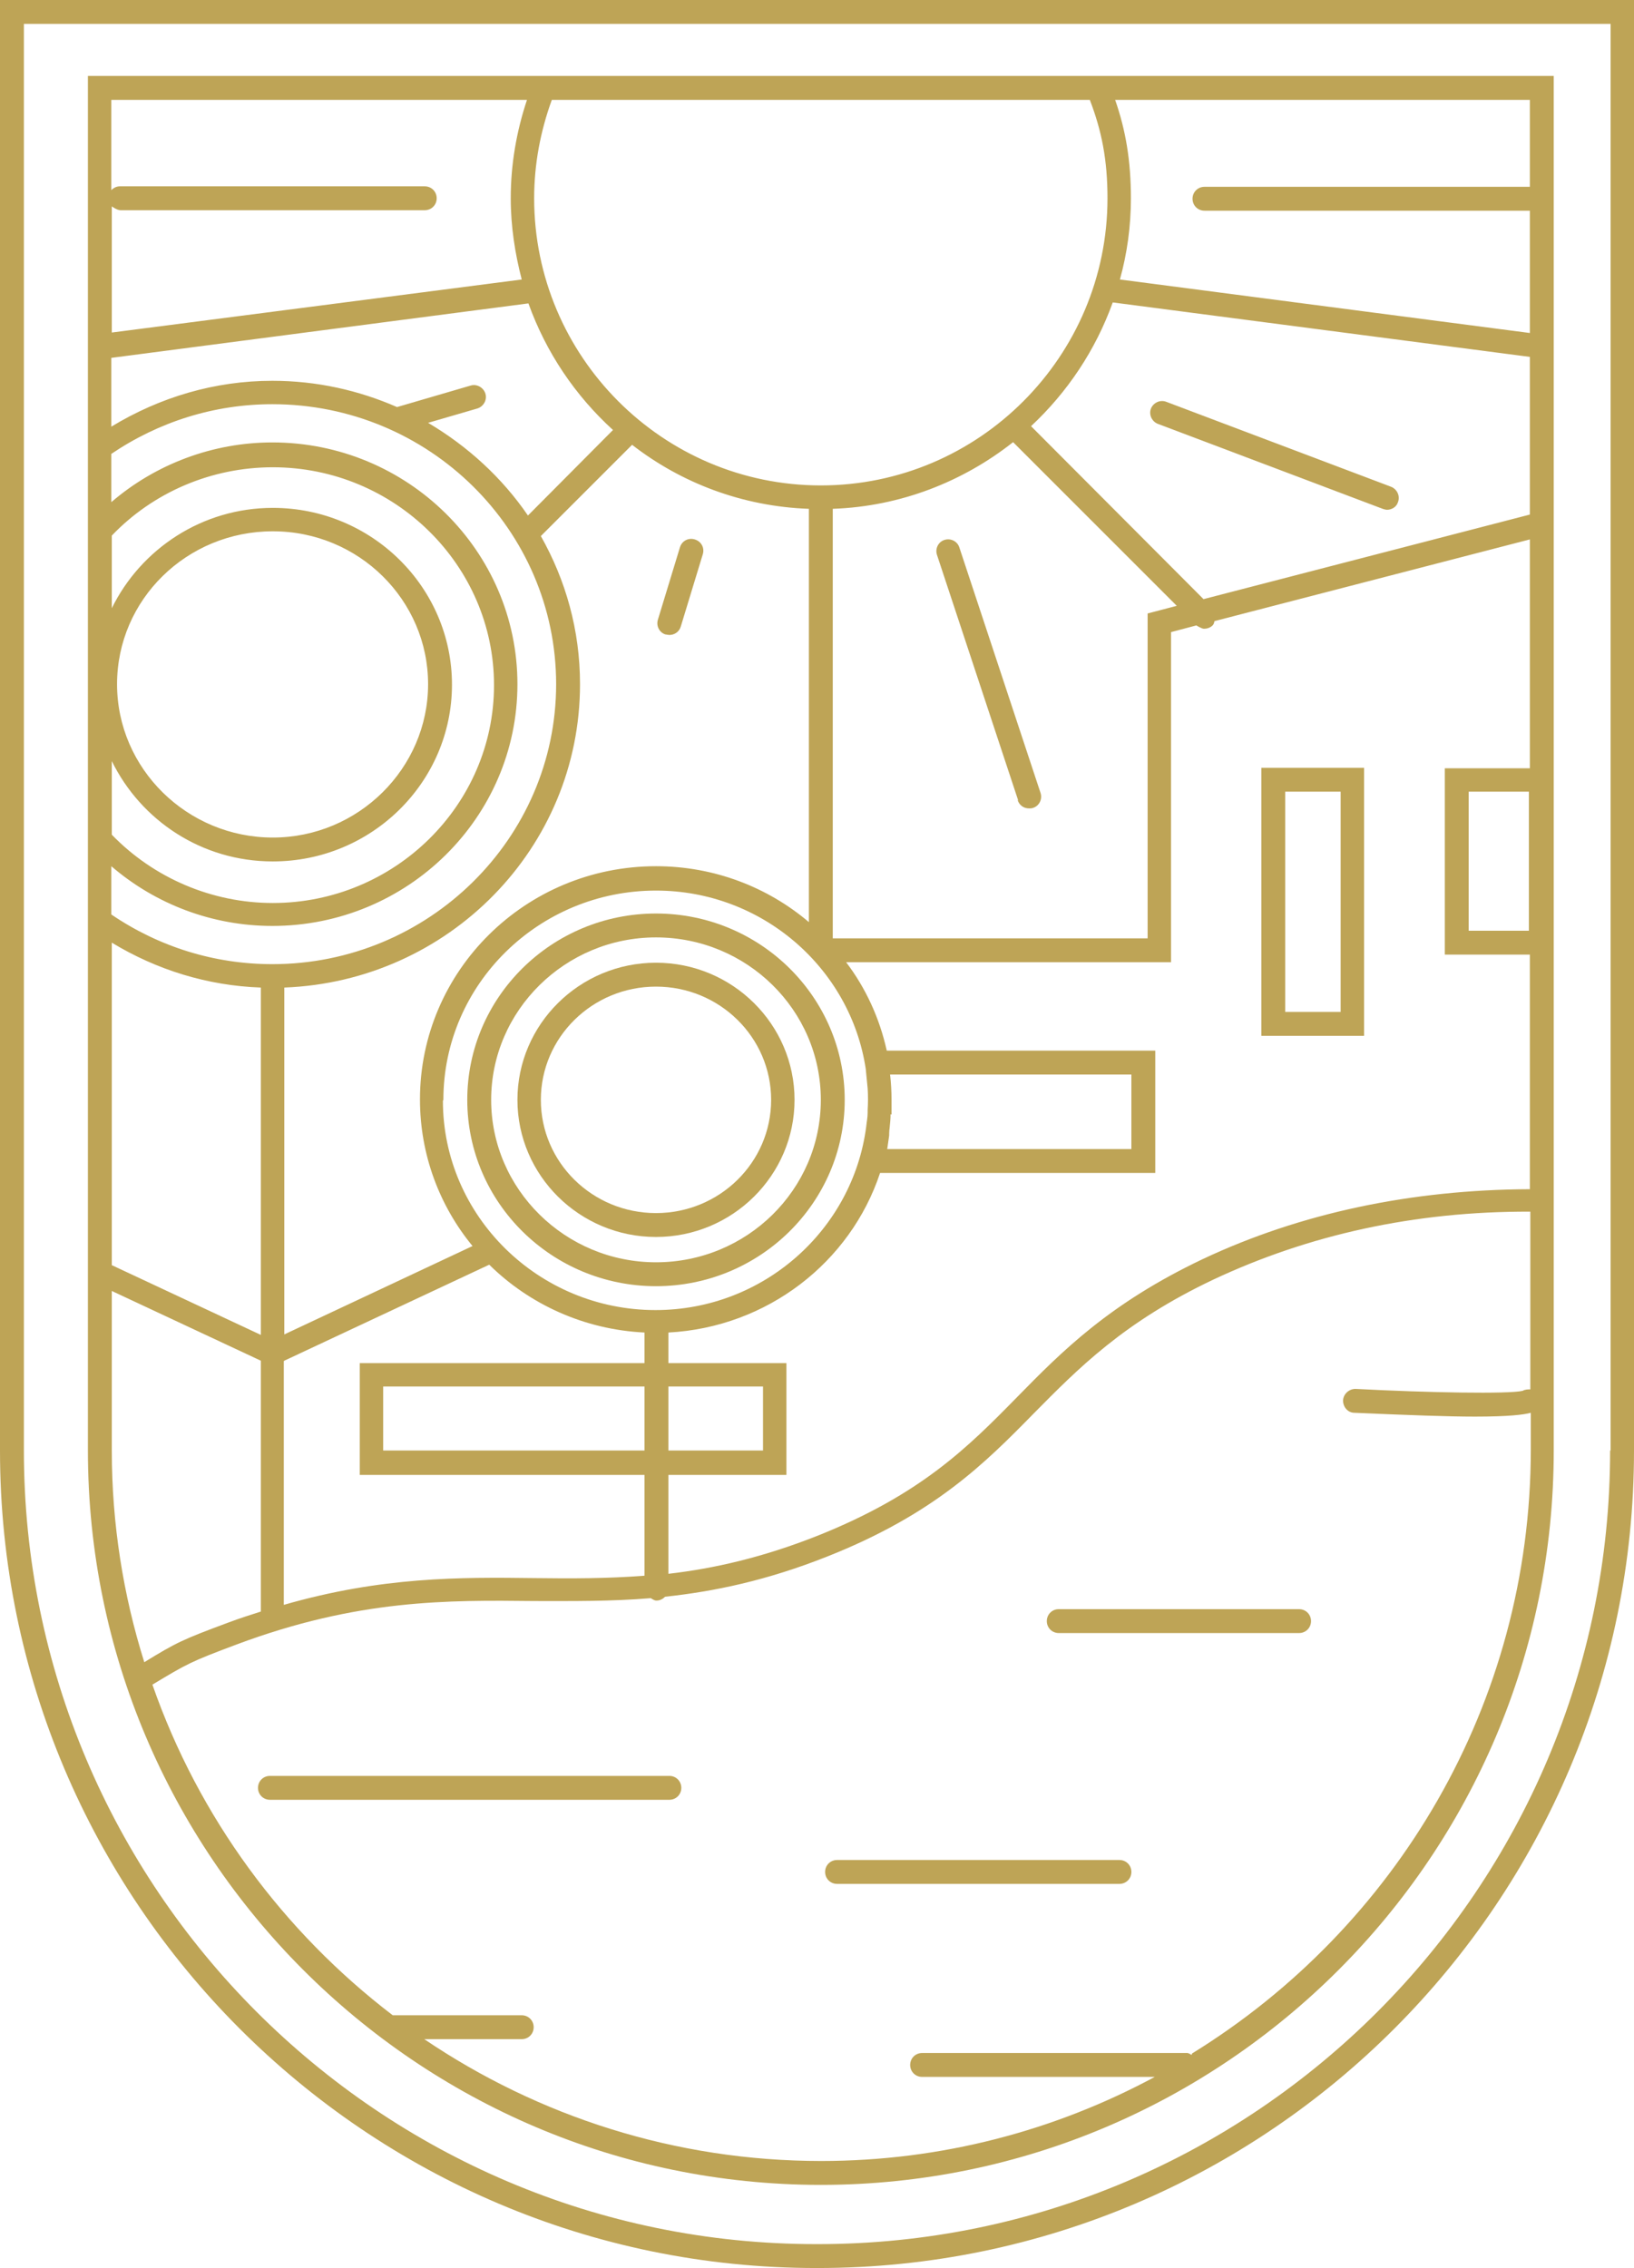 <?xml version="1.0" encoding="UTF-8"?><svg id="Calque_2" xmlns="http://www.w3.org/2000/svg" viewBox="0 0 34.2 47.47"><g id="Calque_1-2"><path d="M2.34,27.02l3.12,1.46v5.25c-.22.07-.44.14-.68.23-.97.36-1.09.42-1.76.83-.44-1.4-.68-2.89-.68-4.43v-3.34ZM11.03,2.09c-.22.66-.34,1.35-.34,2.06,0,.59.09,1.16.23,1.7l-8.58,1.11v-2.64s.11.08.18.08h6.37c.14,0,.25-.11.25-.25s-.11-.25-.25-.25H2.51c-.07,0-.13.03-.18.08v-1.89h8.69ZM32.02,3.91h-6.81c-.14,0-.25.11-.25.25s.11.25.25.25h6.81v2.56l-8.58-1.12c.15-.54.23-1.11.23-1.7,0-.79-.11-1.43-.33-2.06h8.68v1.82ZM5.95,28.48l4.29-2.01c.84.83,1.99,1.36,3.25,1.42v.64h-5.96v2.34h5.96v2.11c-.78.06-1.53.06-2.3.05-1.57-.02-3.2-.03-5.25.56v-5.1ZM2.34,19.73c.94.57,2,.9,3.12.94v7.27l-3.12-1.46v-6.74ZM5.7,19.38c2.83,0,5.13-2.27,5.13-5.06s-2.3-5.06-5.13-5.06c-1.24,0-2.44.45-3.37,1.25v-1.01c.99-.67,2.15-1.04,3.37-1.04,3.28,0,5.94,2.63,5.94,5.86s-2.67,5.86-5.94,5.86c-1.21,0-2.37-.36-3.37-1.04v-1.01c.93.8,2.12,1.25,3.37,1.25M2.45,14.32c0-1.77,1.46-3.2,3.26-3.2s3.25,1.44,3.25,3.2-1.46,3.21-3.25,3.21-3.26-1.44-3.26-3.21M2.34,15.93c.61,1.24,1.88,2.1,3.37,2.1,2.07,0,3.75-1.66,3.75-3.7s-1.68-3.7-3.75-3.7c-1.48,0-2.76.86-3.37,2.1v-1.52c.87-.91,2.09-1.43,3.37-1.43,2.55,0,4.63,2.05,4.63,4.56s-2.08,4.56-4.63,4.56c-1.27,0-2.49-.52-3.37-1.43v-1.52ZM12.84,8.99l-1.79,1.8c-.54-.79-1.26-1.45-2.09-1.94l1.03-.3c.13-.04.21-.18.17-.31-.04-.13-.18-.21-.31-.17l-1.54.45c-.8-.35-1.68-.55-2.61-.55-1.2,0-2.35.34-3.37.96v-1.44l8.73-1.14c.37,1.03.98,1.93,1.77,2.65M32.02,10.77l-6.83,1.77-3.61-3.62c.76-.71,1.35-1.59,1.71-2.59l8.73,1.14v3.3ZM32,19.48h-1.26v-2.91h1.26v2.91ZM18.66,23.33s0-.08,0-.12c0-.07,0-.13,0-.19,0-.18-.01-.35-.03-.53h5.05v1.56h-5.11l.04-.28s0-.11.01-.16c.01-.1.02-.19.02-.29M9.28,23.02c0-2.42,2-4.38,4.45-4.38,2.22,0,4.07,1.62,4.39,3.73l.04.41c.01.14.01.3,0,.45,0,.02,0,.04,0,.06,0,.1-.02.19-.03.29-.28,2.16-2.15,3.84-4.41,3.84-2.45,0-4.45-1.97-4.45-4.38M21.2,9.25l3.43,3.43-.61.16v6.8h-6.59v-8.99c1.42-.05,2.73-.57,3.78-1.4M5.95,20.67c3.44-.13,6.19-2.92,6.19-6.35,0-1.13-.3-2.18-.82-3.1l1.91-1.91c1.03.8,2.31,1.29,3.7,1.34v8.65c-.86-.73-1.98-1.17-3.2-1.17-2.73,0-4.94,2.19-4.94,4.88,0,1.16.41,2.23,1.1,3.07l-3.94,1.85v-7.26ZM13.49,30.36h-5.47v-1.34h5.47v1.34ZM13.99,29.02h1.98v1.34h-1.98v-1.34ZM32.02,24.89c-2.48.01-4.8.5-6.84,1.46-1.96.93-2.95,1.93-3.9,2.9-1.03,1.05-2.01,2.03-4.16,2.89-1.16.46-2.18.69-3.13.8v-2.07h2.47v-2.34h-2.47v-.64c2.07-.11,3.81-1.47,4.43-3.34h5.76v-2.56h-5.62c-.15-.68-.44-1.31-.85-1.85h6.8v-6.91l.53-.14s.11.07.16.07c.06,0,.13-.02.18-.07.03-.03.03-.06.04-.09l6.6-1.71v4.79h-1.78v3.9h1.78v4.91ZM11.55,2.09h11.26c.25.65.37,1.26.37,2.06,0,3.31-2.69,6.01-6,6.01s-6-2.7-6-6.01c0-.71.13-1.4.37-2.06M24.94,43.01s-.06-.04-.09-.04h-5.55c-.14,0-.25.11-.25.25s.11.25.25.25h4.87c-2.08,1.12-4.46,1.76-6.98,1.76-3.07,0-5.93-.94-8.31-2.55h2.04c.14,0,.25-.11.25-.25s-.11-.25-.25-.25h-2.69s0,0-.01,0c-2.29-1.75-4.06-4.14-5.03-6.92.73-.44.8-.48,1.76-.84,2.54-.95,4.42-.93,6.24-.91.78,0,1.58.01,2.43-.06.04.02.07.05.12.05.07,0,.13-.03.18-.08,1.03-.11,2.13-.34,3.39-.84,2.25-.89,3.31-1.96,4.33-3,.93-.94,1.88-1.91,3.76-2.8,1.98-.93,4.2-1.43,6.63-1.42v3.72c-.05,0-.11,0-.16.03-.28.07-1.98.04-3.5-.04-.13,0-.25.1-.26.24,0,.14.1.26.24.26,1.16.05,1.96.08,2.52.08.71,0,1.02-.04,1.17-.08v.76c0,5.35-2.84,10.03-7.09,12.65M17.18,45.73c8.46,0,15.34-6.89,15.34-15.37V1.59H1.84v28.77c0,8.47,6.88,15.37,15.34,15.37" style="fill:#bea456;"/><path d="M21.3,16.75c.04.11.13.17.24.17.03,0,.05,0,.08-.01.13-.04.2-.18.16-.31l-1.7-5.14c-.04-.13-.18-.2-.31-.16-.13.04-.2.18-.16.31l1.7,5.14Z" style="fill:#bea456;"/><path d="M24.23,8.87l4.71,1.78s.06.02.09.02c.1,0,.2-.06.23-.16.05-.13-.02-.27-.14-.32l-4.71-1.78c-.13-.05-.27.02-.32.14-.05.13.02.27.14.32" style="fill:#bea456;"/><path d="M13.94,13.28s.05.01.07.01c.11,0,.21-.07.24-.18l.46-1.51c.04-.13-.03-.27-.17-.31-.13-.04-.27.03-.31.17l-.46,1.51c-.04.13.03.27.16.31" style="fill:#bea456;"/><path d="M14.01,37.17H5.65c-.14,0-.25.11-.25.25s.11.25.25.25h8.36c.14,0,.25-.11.25-.25s-.11-.25-.25-.25" style="fill:#bea456;"/><path d="M27.19,33.68h-5.03c-.14,0-.25.11-.25.25s.11.25.25.25h5.03c.14,0,.25-.11.25-.25s-.11-.25-.25-.25" style="fill:#bea456;"/><path d="M23.43,38.93h-5.91c-.14,0-.25.11-.25.25s.11.25.25.25h5.91c.14,0,.25-.11.25-.25s-.11-.25-.25-.25" style="fill:#bea456;"/><path d="M13.73,19.62c1.9,0,3.45,1.52,3.45,3.4s-1.55,3.4-3.45,3.4-3.45-1.53-3.45-3.4,1.55-3.4,3.45-3.4M13.73,26.92c2.18,0,3.95-1.75,3.95-3.9s-1.77-3.9-3.95-3.9-3.95,1.75-3.95,3.9,1.77,3.9,3.95,3.9" style="fill:#bea456;"/><path d="M13.73,20.65c1.33,0,2.41,1.06,2.41,2.37s-1.08,2.37-2.41,2.37-2.41-1.06-2.41-2.37,1.08-2.37,2.41-2.37M13.73,25.89c1.6,0,2.9-1.29,2.9-2.87s-1.3-2.87-2.9-2.87-2.9,1.29-2.9,2.87,1.3,2.87,2.9,2.87" style="fill:#bea456;"/><path d="M26.9,16.57h1.16v4.61h-1.16v-4.61ZM26.4,21.68h2.15v-5.61h-2.15v5.61Z" style="fill:#bea456;"/><path d="M33.7,30.36c0,9.16-7.44,16.61-16.58,16.61h-.04C7.94,46.97.5,39.52.5,30.36V.5h33.21v29.86ZM0,0v30.36c0,9.43,7.66,17.11,17.08,17.11h.04c9.42,0,17.08-7.68,17.08-17.11V0H0Z" style="fill:#bea456;"/></g></svg>